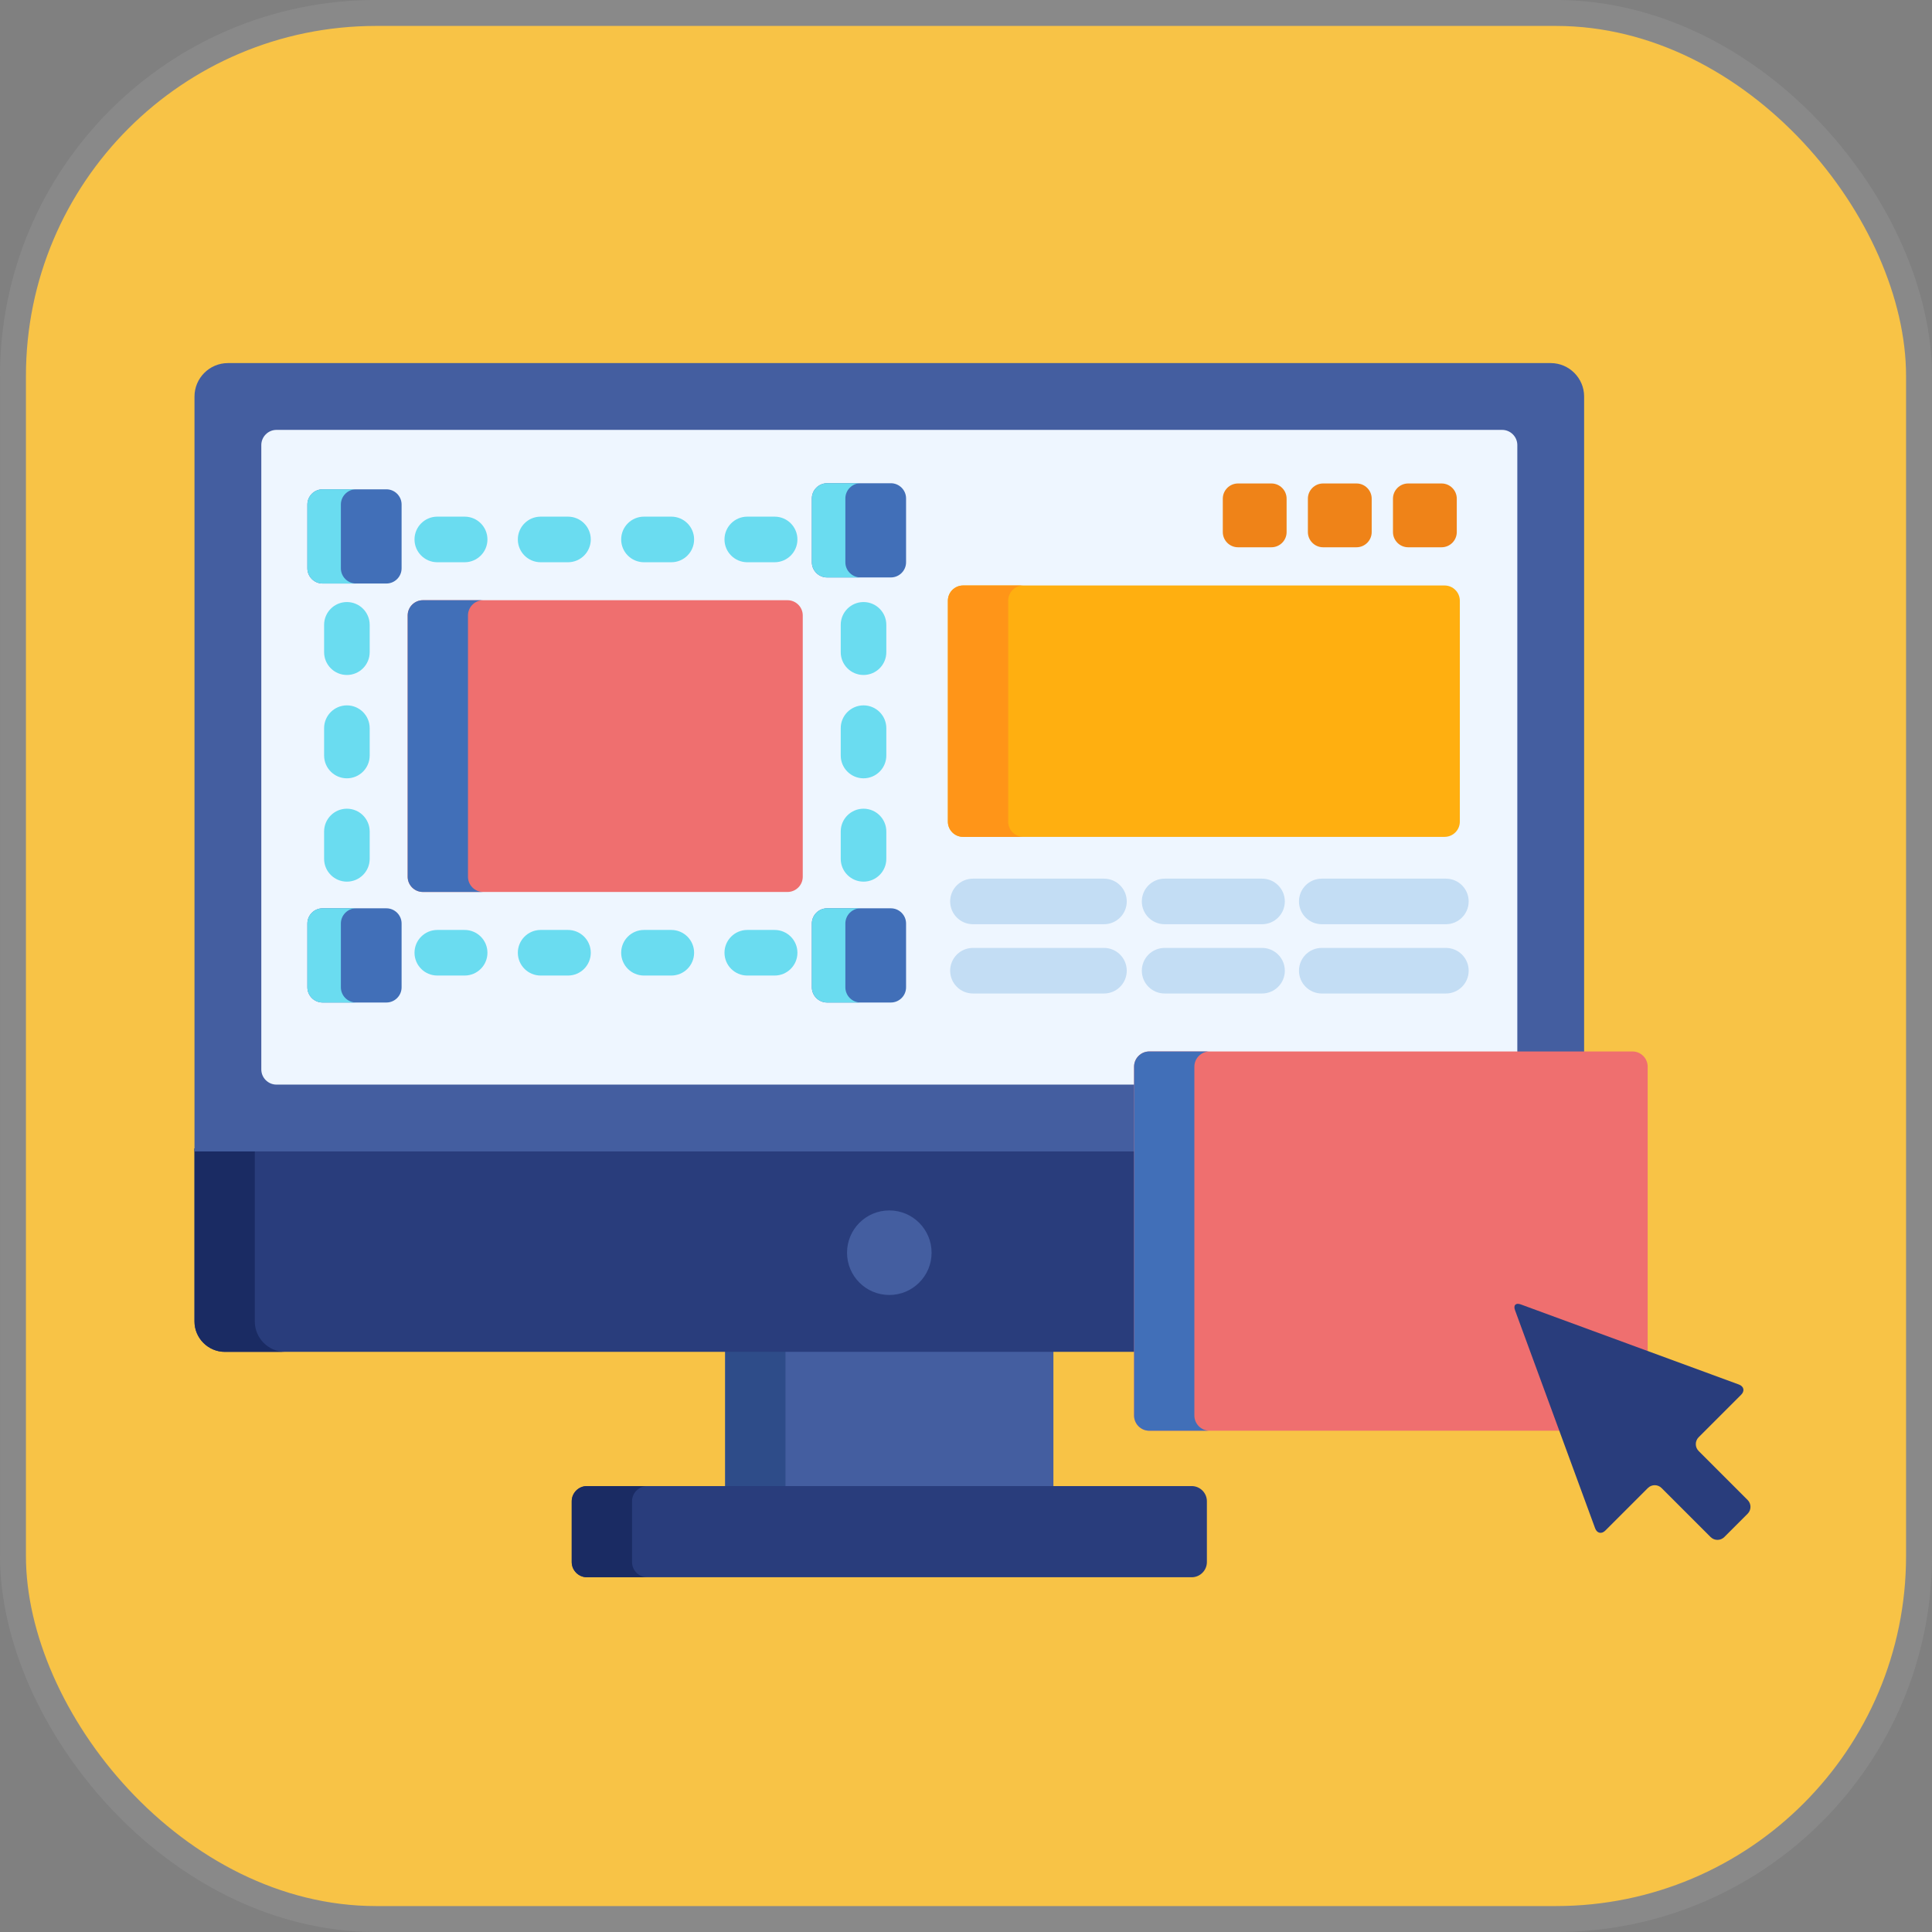 <svg width="149" height="149" viewBox="0 0 149 149" fill="none" xmlns="http://www.w3.org/2000/svg">
<rect x="0" y="0" width="149" height="149" fill="#808080" stroke="none"/>
<rect x="1" y="1" width="147" height="147" rx="28" fill="#F8C346" stroke="#898989" stroke-width="2"/>
<path d="M81.241 104.023H55.929V114.844H81.241V104.023Z" fill="#445EA0"/>
<path d="M60.579 104.023H55.929V114.844H60.579V104.023Z" fill="#2E4C89"/>
<path d="M93.078 120.469C93.078 121.113 92.551 121.641 91.906 121.641H45.265C44.621 121.641 44.093 121.113 44.093 120.469V115.781C44.093 115.137 44.621 114.609 45.265 114.609H91.906C92.551 114.609 93.078 115.137 93.078 115.781V120.469Z" fill="#293D7C"/>
<path d="M48.744 120.469V115.781C48.744 115.137 49.271 114.609 49.916 114.609H45.265C44.621 114.609 44.093 115.137 44.093 115.781V120.469C44.093 121.113 44.621 121.641 45.265 121.641H49.916C49.271 121.641 48.744 121.113 48.744 120.469Z" fill="#1A2B63"/>
<path d="M15 101.914C15 103.203 16.055 104.258 17.344 104.258H87.697V88.566H15V101.914Z" fill="#293D7C"/>
<path d="M19.651 101.914V88.566H15V101.914C15 103.203 16.055 104.258 17.344 104.258H21.994C20.705 104.258 19.651 103.203 19.651 101.914Z" fill="#1A2B63"/>
<path d="M87.697 82.263C87.697 81.746 88.118 81.325 88.635 81.325H122.171V30.578C122.171 29.161 121.012 28.002 119.595 28.002H17.576C16.159 28.002 15 29.161 15 30.578V88.801H87.697V82.263Z" fill="#445EA0"/>
<path d="M87.697 82.263C87.697 81.746 88.118 81.325 88.635 81.325H117.019V34.326C117.019 33.681 116.492 33.154 115.847 33.154H21.324C20.68 33.154 20.152 33.681 20.152 34.326V82.476C20.152 83.121 20.68 83.648 21.324 83.648H87.697L87.697 82.263Z" fill="#EEF6FF"/>
<path d="M68.585 99.872C70.386 99.872 71.846 98.412 71.846 96.612C71.846 94.811 70.386 93.351 68.585 93.351C66.784 93.351 65.325 94.811 65.325 96.612C65.325 98.412 66.784 99.872 68.585 99.872Z" fill="#445EA0"/>
<path d="M112.585 63.37C112.585 64.014 112.057 64.541 111.413 64.541H74.274C73.63 64.541 73.103 64.014 73.103 63.37V46.326C73.103 45.682 73.63 45.154 74.274 45.154H111.413C112.057 45.154 112.585 45.682 112.585 46.326V63.37Z" fill="#FFAF10"/>
<path d="M77.753 63.37V46.326C77.753 45.682 78.28 45.154 78.925 45.154H74.274C73.63 45.154 73.103 45.682 73.103 46.326V63.37C73.103 64.014 73.63 64.541 74.274 64.541H78.925C78.28 64.541 77.753 64.014 77.753 63.37Z" fill="#FF9518"/>
<path d="M85.141 71.278H75.036C74.065 71.278 73.278 70.492 73.278 69.52C73.278 68.549 74.065 67.763 75.036 67.763H85.141C86.111 67.763 86.898 68.549 86.898 69.52C86.898 70.492 86.111 71.278 85.141 71.278Z" fill="#C3DDF4"/>
<path d="M85.141 76.621H75.036C74.065 76.621 73.278 75.834 73.278 74.863C73.278 73.892 74.065 73.105 75.036 73.105H85.141C86.111 73.105 86.898 73.892 86.898 74.863C86.898 75.834 86.111 76.621 85.141 76.621Z" fill="#C3DDF4"/>
<path d="M97.331 71.278H89.817C88.847 71.278 88.06 70.492 88.06 69.52C88.06 68.549 88.847 67.763 89.817 67.763H97.331C98.302 67.763 99.089 68.549 99.089 69.52C99.089 70.492 98.302 71.278 97.331 71.278Z" fill="#C3DDF4"/>
<path d="M97.331 76.621H89.817C88.847 76.621 88.06 75.834 88.06 74.863C88.06 73.892 88.847 73.105 89.817 73.105H97.331C98.302 73.105 99.089 73.892 99.089 74.863C99.089 75.834 98.302 76.621 97.331 76.621Z" fill="#C3DDF4"/>
<path d="M111.509 71.278H101.938C100.967 71.278 100.18 70.492 100.18 69.52C100.18 68.549 100.967 67.763 101.938 67.763H111.509C112.48 67.763 113.267 68.549 113.267 69.52C113.267 70.492 112.48 71.278 111.509 71.278Z" fill="#C3DDF4"/>
<path d="M111.509 76.621H101.938C100.967 76.621 100.18 75.834 100.18 74.863C100.18 73.892 100.967 73.105 101.938 73.105H111.509C112.48 73.105 113.267 73.892 113.267 74.863C113.267 75.834 112.48 76.621 111.509 76.621Z" fill="#C3DDF4"/>
<path d="M99.226 41.035C99.226 41.68 98.699 42.207 98.055 42.207H95.477C94.832 42.207 94.305 41.68 94.305 41.035V38.458C94.305 37.813 94.832 37.286 95.477 37.286H98.055C98.699 37.286 99.226 37.813 99.226 38.458V41.035Z" fill="#EF8318"/>
<path d="M105.788 41.035C105.788 41.68 105.261 42.207 104.616 42.207H102.039C101.394 42.207 100.867 41.68 100.867 41.035V38.458C100.867 37.813 101.394 37.286 102.039 37.286H104.616C105.261 37.286 105.788 37.813 105.788 38.458V41.035Z" fill="#EF8318"/>
<path d="M112.35 41.035C112.35 41.68 111.823 42.207 111.178 42.207H108.601C107.956 42.207 107.429 41.68 107.429 41.035V38.458C107.429 37.813 107.956 37.286 108.601 37.286H111.178C111.823 37.286 112.35 37.813 112.35 38.458V41.035Z" fill="#EF8318"/>
<path d="M59.742 75.236H57.632C56.661 75.236 55.874 74.449 55.874 73.478C55.874 72.507 56.661 71.72 57.632 71.72H59.742C60.712 71.72 61.499 72.507 61.499 73.478C61.499 74.449 60.712 75.236 59.742 75.236Z" fill="#6ADCF0"/>
<path d="M51.773 75.236H49.664C48.693 75.236 47.906 74.449 47.906 73.478C47.906 72.507 48.693 71.72 49.664 71.72H51.773C52.744 71.72 53.531 72.507 53.531 73.478C53.531 74.449 52.744 75.236 51.773 75.236Z" fill="#6ADCF0"/>
<path d="M43.804 75.236H41.695C40.724 75.236 39.937 74.449 39.937 73.478C39.937 72.507 40.724 71.72 41.695 71.72H43.804C44.775 71.72 45.562 72.507 45.562 73.478C45.562 74.449 44.775 75.236 43.804 75.236Z" fill="#6ADCF0"/>
<path d="M35.835 75.236H33.726C32.755 75.236 31.968 74.449 31.968 73.478C31.968 72.507 32.755 71.72 33.726 71.72H35.835C36.806 71.72 37.593 72.507 37.593 73.478C37.593 74.449 36.806 75.236 35.835 75.236Z" fill="#6ADCF0"/>
<path d="M66.597 67.994C65.626 67.994 64.839 67.207 64.839 66.236V64.126C64.839 63.156 65.626 62.369 66.597 62.369C67.568 62.369 68.355 63.156 68.355 64.126V66.236C68.355 67.207 67.568 67.994 66.597 67.994Z" fill="#6ADCF0"/>
<path d="M66.597 60.025C65.626 60.025 64.839 59.238 64.839 58.267V56.158C64.839 55.187 65.626 54.4 66.597 54.4C67.568 54.4 68.355 55.187 68.355 56.158V58.267C68.355 59.238 67.568 60.025 66.597 60.025Z" fill="#6ADCF0"/>
<path d="M66.597 52.056C65.626 52.056 64.839 51.269 64.839 50.298V48.189C64.839 47.218 65.626 46.431 66.597 46.431C67.568 46.431 68.355 47.218 68.355 48.189V50.298C68.355 51.269 67.568 52.056 66.597 52.056Z" fill="#6ADCF0"/>
<path d="M26.753 67.994C25.783 67.994 24.996 67.207 24.996 66.236V64.126C24.996 63.156 25.783 62.369 26.753 62.369C27.724 62.369 28.511 63.156 28.511 64.126V66.236C28.511 67.207 27.724 67.994 26.753 67.994Z" fill="#6ADCF0"/>
<path d="M26.753 60.025C25.783 60.025 24.996 59.238 24.996 58.267V56.158C24.996 55.187 25.783 54.4 26.753 54.4C27.724 54.4 28.511 55.187 28.511 56.158V58.267C28.511 59.238 27.724 60.025 26.753 60.025Z" fill="#6ADCF0"/>
<path d="M26.753 52.056C25.783 52.056 24.996 51.269 24.996 50.298V48.189C24.996 47.218 25.783 46.431 26.753 46.431C27.724 46.431 28.511 47.218 28.511 48.189V50.298C28.511 51.269 27.724 52.056 26.753 52.056Z" fill="#6ADCF0"/>
<path d="M59.742 43.361H57.632C56.661 43.361 55.874 42.574 55.874 41.603C55.874 40.632 56.661 39.845 57.632 39.845H59.742C60.712 39.845 61.499 40.632 61.499 41.603C61.499 42.574 60.712 43.361 59.742 43.361Z" fill="#6ADCF0"/>
<path d="M51.773 43.361H49.664C48.693 43.361 47.906 42.574 47.906 41.603C47.906 40.632 48.693 39.845 49.664 39.845H51.773C52.744 39.845 53.531 40.632 53.531 41.603C53.531 42.574 52.744 43.361 51.773 43.361Z" fill="#6ADCF0"/>
<path d="M43.804 43.361H41.695C40.724 43.361 39.937 42.574 39.937 41.603C39.937 40.632 40.724 39.845 41.695 39.845H43.804C44.775 39.845 45.562 40.632 45.562 41.603C45.562 42.574 44.775 43.361 43.804 43.361Z" fill="#6ADCF0"/>
<path d="M35.835 43.361H33.726C32.755 43.361 31.968 42.574 31.968 41.603C31.968 40.632 32.755 39.845 33.726 39.845H35.835C36.806 39.845 37.593 40.632 37.593 41.603C37.593 42.574 36.806 43.361 35.835 43.361Z" fill="#6ADCF0"/>
<path d="M61.91 67.618C61.91 68.263 61.382 68.79 60.738 68.79H32.613C31.968 68.79 31.441 68.263 31.441 67.618V47.462C31.441 46.818 31.968 46.29 32.613 46.29H60.738C61.382 46.29 61.91 46.818 61.91 47.462V67.618Z" fill="#EF6F6F"/>
<path d="M36.092 67.618V47.462C36.092 46.818 36.619 46.29 37.264 46.29H32.613C31.968 46.29 31.441 46.818 31.441 47.462V67.618C31.441 68.263 31.968 68.79 32.613 68.79H37.264C36.619 68.79 36.092 68.263 36.092 67.618Z" fill="#416FB8"/>
<path d="M69.878 43.362C69.878 44.006 69.351 44.533 68.706 44.533H63.784C63.14 44.533 62.612 44.006 62.612 43.362V38.44C62.612 37.795 63.14 37.268 63.784 37.268H68.706C69.351 37.268 69.878 37.795 69.878 38.44V43.362Z" fill="#416FB8"/>
<path d="M30.972 43.83C30.972 44.475 30.444 45.002 29.8 45.002H24.878C24.233 45.002 23.706 44.475 23.706 43.83V38.908C23.706 38.264 24.233 37.737 24.878 37.737H29.8C30.444 37.737 30.972 38.264 30.972 38.908V43.83Z" fill="#416FB8"/>
<path d="M69.878 76.144C69.878 76.789 69.351 77.316 68.706 77.316H63.784C63.14 77.316 62.612 76.789 62.612 76.144V71.223C62.612 70.578 63.14 70.051 63.784 70.051H68.706C69.351 70.051 69.878 70.578 69.878 71.223V76.144Z" fill="#416FB8"/>
<path d="M30.972 76.144C30.972 76.789 30.444 77.316 29.8 77.316H24.878C24.233 77.316 23.706 76.789 23.706 76.144V71.223C23.706 70.578 24.233 70.051 24.878 70.051H29.8C30.444 70.051 30.972 70.578 30.972 71.223V76.144Z" fill="#416FB8"/>
<path d="M65.196 43.362V38.44C65.196 37.795 65.723 37.268 66.368 37.268H63.784C63.14 37.268 62.612 37.795 62.612 38.44V43.362C62.612 44.006 63.14 44.533 63.784 44.533H66.368C65.723 44.533 65.196 44.006 65.196 43.362Z" fill="#6ADCF0"/>
<path d="M26.289 43.83V38.908C26.289 38.264 26.817 37.737 27.461 37.737H24.878C24.233 37.737 23.706 38.264 23.706 38.908V43.83C23.706 44.475 24.233 45.002 24.878 45.002H27.461C26.817 45.002 26.289 44.475 26.289 43.83Z" fill="#6ADCF0"/>
<path d="M65.196 76.144V71.223C65.196 70.578 65.723 70.051 66.368 70.051H63.784C63.14 70.051 62.612 70.578 62.612 71.223V76.144C62.612 76.789 63.14 77.316 63.784 77.316H66.368C65.723 77.316 65.196 76.789 65.196 76.144Z" fill="#6ADCF0"/>
<path d="M26.289 76.144V71.223C26.289 70.578 26.817 70.051 27.461 70.051H24.878C24.233 70.051 23.706 70.578 23.706 71.223V76.144C23.706 76.789 24.233 77.316 24.878 77.316H27.461C26.817 77.316 26.289 76.789 26.289 76.144Z" fill="#6ADCF0"/>
<path d="M117.061 100.962C117.024 100.863 117.027 100.807 117.032 100.789C117.032 100.789 117.047 100.787 117.06 100.787C117.087 100.787 117.134 100.793 117.204 100.819L127.072 104.443V82.263C127.072 81.618 126.545 81.091 125.9 81.091H88.635C87.99 81.091 87.463 81.618 87.463 82.263V109.169C87.463 109.813 87.99 110.341 88.635 110.341H120.505L117.061 100.962Z" fill="#EF6F6F"/>
<path d="M92.113 109.169V82.263C92.113 81.618 92.641 81.091 93.285 81.091H88.635C87.99 81.091 87.463 81.618 87.463 82.263V109.169C87.463 109.813 87.99 110.341 88.635 110.341H93.285C92.641 110.341 92.113 109.813 92.113 109.169Z" fill="#416FB8"/>
<path d="M117.285 100.599C116.899 100.457 116.699 100.657 116.841 101.043L123.02 117.867C123.162 118.253 123.516 118.331 123.807 118.04L127.087 114.76C127.378 114.469 127.854 114.469 128.145 114.76L131.925 118.54C132.216 118.831 132.692 118.831 132.983 118.54L134.782 116.742C135.073 116.451 135.073 115.975 134.782 115.684L131.002 111.903C130.711 111.613 130.711 111.137 131.002 110.845L134.282 107.565C134.573 107.274 134.495 106.92 134.109 106.778L117.285 100.599Z" fill="#293D7C"/>
</svg>
